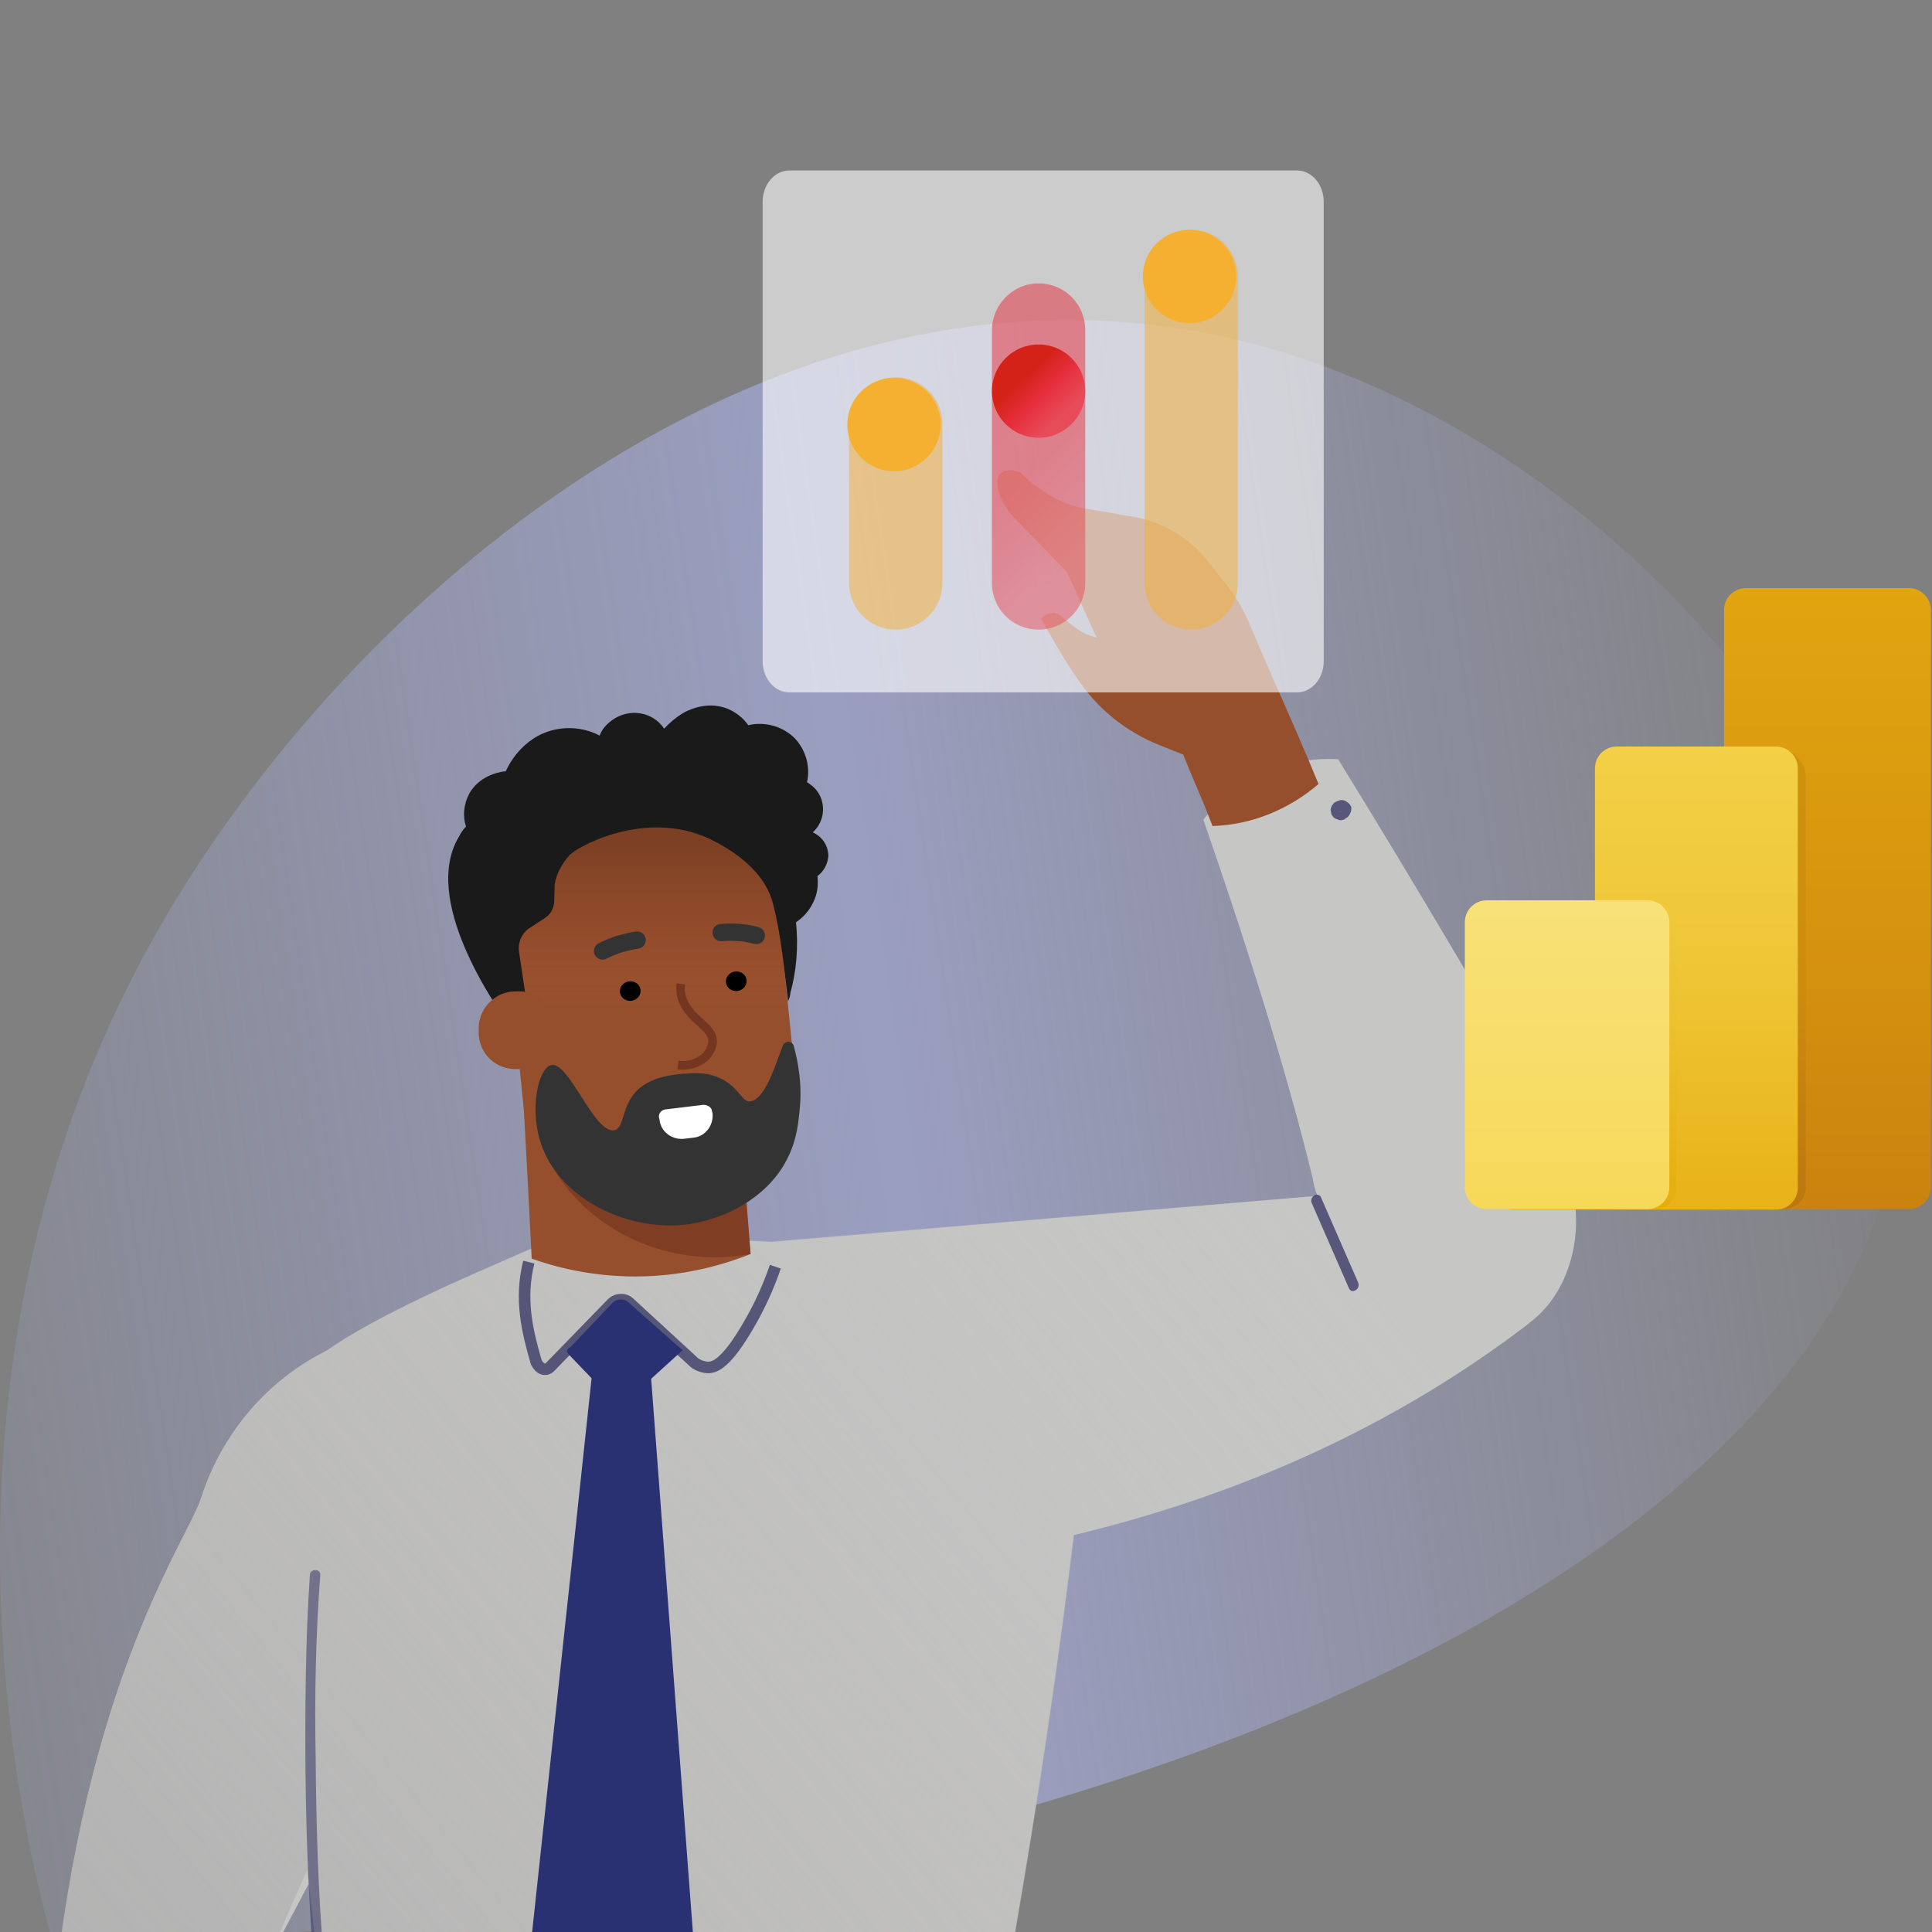 <?xml version="1.0" encoding="utf-8"?>
<!-- Generator: Adobe Illustrator 24.2.3, SVG Export Plug-In . SVG Version: 6.00 Build 0)  -->
<svg version="1.1" id="Layer_1" xmlns="http://www.w3.org/2000/svg" xmlns:xlink="http://www.w3.org/1999/xlink" x="0px" y="0px"
	 viewBox="0 0 335.4 335.4" style="enable-background:new 0 0 335.4 335.4;" xml:space="preserve">
<rect x="0" y="0" width="335.4" height="335.4" fill="#808080" stroke="none"/>
<style type="text/css">
	.st0{opacity:0.5;fill:url(#SVGID_1_);enable-background:new    ;}
	.st1{clip-path:url(#SVGID_3_);}
	.st2{fill:#C6C6C5;}
	.st3{fill:url(#path628_1_);}
	.st4{fill:#964F2D;}
	.st5{opacity:0.7;fill:#753621;enable-background:new    ;}
	.st6{opacity:0.5;fill:url(#path647_1_);enable-background:new    ;}
	.st7{fill:#333333;}
	.st8{fill:none;stroke:#333333;stroke-width:3;stroke-linecap:round;stroke-linejoin:round;}
	.st9{fill:none;stroke:#753621;stroke-width:1.5;stroke-miterlimit:10;}
	.st10{opacity:0.7;fill:none;stroke:#29285B;stroke-width:2;stroke-miterlimit:10;enable-background:new    ;}
	.st11{fill:#293173;}
	.st12{opacity:0.5;}
	.st13{fill:#29285B;}
	.st14{opacity:0.7;}
	.st15{fill:#1A1A1A;}
	.st16{fill:#FFFFFF;}
	.st17{fill:none;stroke:#85402F;stroke-linecap:round;stroke-linejoin:round;stroke-miterlimit:10;}
	.st18{opacity:0.6;fill:#FFFFFF;enable-background:new    ;}
	.st19{opacity:0.5;fill:url(#path725_1_);enable-background:new    ;}
	.st20{fill:url(#circle734_1_);}
	.st21{opacity:0.5;fill:#F5AF31;enable-background:new    ;}
	.st22{fill:#F5AF31;}
	.st23{fill:url(#SVGID_4_);}
	.st24{fill:url(#SVGID_5_);}
	.st25{fill:url(#SVGID_6_);}
	.st26{fill:url(#SVGID_7_);}
	.st27{fill:url(#SVGID_8_);}
</style>
<g>
	
		<linearGradient id="SVGID_1_" gradientUnits="userSpaceOnUse" x1="2724.427" y1="407.78" x2="3332.665" y2="498.519" gradientTransform="matrix(-1 0 0 1 3230.944 -269.89)">
		<stop  offset="0.283" style="stop-color:#B5BAFB;stop-opacity:0"/>
		<stop  offset="0.579" style="stop-color:#B5BDFF"/>
		<stop  offset="0.67" style="stop-color:#B4BDFE;stop-opacity:0.74"/>
		<stop  offset="0.937" style="stop-color:#B0BCFD;stop-opacity:1.000000e-02"/>
	</linearGradient>
	<path class="st0" d="M26.9,162.4c34-60.4,111.6-125.5,193.6-101.9c60.7,17.5,115,81.1,109,134.4c-8.3,74-134,138.7-320.3,142.5
		C4.4,320.2-16.4,239.3,26.9,162.4z"/>
	<g>
		<defs>
			<rect id="SVGID_2_" x="3.4" y="21.2" width="314.2" height="314.2"/>
		</defs>
		<clipPath id="SVGID_3_">
			<use xlink:href="#SVGID_2_"  style="overflow:visible;"/>
		</clipPath>
		<g class="st1">
			<path id="path615" class="st2" d="M10.5,337.4c-3,22.2-5.3,54.2-0.4,93.4c3.4,1.8,9.7,2.6,14.9,2.5c3.4-0.4,6.9-1.3,10.1-2.5
				c2.5-25.6,5.9-55.5,8.4-81.2c0.2-2.5,1-5,2.1-7.2c2.6-5.2,5.3-10.3,8-15.4c1.8,14.2,3.1,29.3,3.7,45.4c0.4,7.8,0.5,15.5,0.5,22.9
				l106.8-0.1c4.8-22,9.2-45.2,13.2-69.2c3.4-20.4,6.3-40.3,8.6-59.5c32.4-7.8,58.1-20.8,78.7-36.5c0.2-0.2,0.5-0.4,0.7-0.6l0.3-0.2
				c4.8-3.9,7.3-10.2,7.5-16.4c0.1-7.4-1.9-14.7-5.6-21.1c-9.4-16.1-21.2-36.4-35.7-59.9c-9.1-0.5-17.8,3.4-23.4,10.5
				c9.5,27.4,15.3,47.1,19,62.3c0.1,0.9,0.4,1.9,0.8,3l-94.8,8c-12.7-0.7-24.2-0.1-37-0.8c-2.6,1.1-6.4,2.7-11.1,4.8
				c-15.7,6.8-24.3,11.5-29.1,14.9c-10.3,5.1-18.1,14.3-21.7,25.3C33,266.6,17.2,287.6,10.5,337.4L10.5,337.4z"/>
			
				<linearGradient id="path628_1_" gradientUnits="userSpaceOnUse" x1="3892.473" y1="214.462" x2="4096.871" y2="381.736" gradientTransform="matrix(-1 0 0 1 4124.287 0.463)">
				<stop  offset="0" style="stop-color:#C6C6C5;stop-opacity:0"/>
				<stop  offset="0.3" style="stop-color:#BDBCBB;stop-opacity:0.32"/>
				<stop  offset="0.63" style="stop-color:#B7B6B5;stop-opacity:0.63"/>
				<stop  offset="0.87" style="stop-color:#B1B1B1;stop-opacity:0.83"/>
				<stop  offset="1" style="stop-color:#AFAFAF;stop-opacity:0.9"/>
			</linearGradient>
			<path id="path628" class="st3" d="M10.1,430.7c3.4,1.8,9.7,2.6,14.9,2.5c3.4-0.4,6.9-1.3,10.1-2.5c2.5-25.6,5.9-55.5,8.4-81.2
				c0.2-2.5,1-5,2.1-7.2c2.6-5.9,5.1-11.8,7.7-17.6c1.9,14.9,3.4,30.7,4.1,47.6c0.4,7.8,0.5,15.5,0.5,22.9l106.8-0.1
				c4.8-22,9.2-45.2,13.2-69.2c3.4-20.4,6.3-40.3,8.6-59.5c32.4-7.8,58.1-20.8,78.7-36.5c0.2-0.2,0.5-0.4,0.7-0.6l0.3-0.2
				c4.8-3.9,7.3-10.2,7.5-16.4c0.1-7.4-1.9-14.7-5.6-21.1c-9.4-16.1-21.2-36.4-35.7-59.9c-9.1-0.5-17.8,3.4-23.4,10.5
				c9.5,27.4,15.3,47.1,19,62.3c0.1,0.9,0.4,1.9,0.8,3l-94.8,8c-12.7-0.7-24.2-0.1-37-0.8c-2.6,1.1-6.4,2.7-11.1,4.8
				c-15.7,6.8-24.3,11.5-29.1,14.9c-10.3,5.1-18.1,14.3-21.7,25.3c-2.2,7-17.9,28-24.7,77.8C7.5,359.6,5.2,391.6,10.1,430.7z"/>
			<path id="path630" class="st4" d="M128.6,195.5l-38.3-14.3c0.7,12.4,1.4,24.9,2,37.3c3.9,1.4,10.2,3.1,18,3.1
				c8.9,0,16-2.3,20-3.9L128.6,195.5z"/>
			<path id="path632" class="st5" d="M128.8,199.7c0.5,6,1,12,1.5,18c-14.7,2.7-29.5-4.5-35.5-17.3c0.2-0.5,0.5-1.1,0.7-1.6
				L128.8,199.7z"/>
			<path id="path634" class="st4" d="M138,186.3l-2.6-25.5c-1.2-13.1-13.1-22.8-26.4-21.6l0,0c-12.8,1.2-22.2,12.3-20.9,25l2.7,27.1
				c1.2,12.4,15.4,21.1,27.9,20.1l1.4-0.1C132.9,210,139.3,199,138,186.3z"/>
			
				<linearGradient id="path647_1_" gradientUnits="userSpaceOnUse" x1="4010.475" y1="210.871" x2="4010.475" y2="138.601" gradientTransform="matrix(-1 0 0 1 4124.287 0.463)">
				<stop  offset="0.48" style="stop-color:#C36136;stop-opacity:0"/>
				<stop  offset="0.5" style="stop-color:#BE5E35;stop-opacity:3.000000e-02"/>
				<stop  offset="0.7" style="stop-color:#7D3D22;stop-opacity:0.45"/>
				<stop  offset="0.88" style="stop-color:#552817;stop-opacity:0.71"/>
				<stop  offset="1" style="stop-color:#472214;stop-opacity:0.8"/>
			</linearGradient>
			<path id="path647" class="st6" d="M138,186.3l-2.5-25.5c-1.2-13.1-12.7-22.8-25.6-21.6l0,0c-12.4,1.2-21.5,12.3-20.3,25l2.6,27.1
				c1.2,12.4,14.9,21.1,27,20.1l1.3-0.1C133.1,210,139.2,199,138,186.3z"/>
			
				<ellipse id="ellipse649" transform="matrix(0.987 -0.162 0.162 0.987 -26.432 20.012)" cx="109.4" cy="172" rx="1.8" ry="1.7"/>
			
				<ellipse id="ellipse651" transform="matrix(0.987 -0.162 0.162 0.987 -25.912 22.964)" cx="127.8" cy="170.3" rx="1.8" ry="1.7"/>
			<path id="path653" class="st7" d="M137.8,181.6c0.8,2.9,1.5,6.8,1,11.3c-0.2,2-0.5,5-2,8c-3.2,6.7-10.5,10.6-17.1,11.6
				c-10.3,1.5-22-4.1-25.5-13.2c-2.5-6.3-0.8-13.9,1.5-14.4c3.1-0.7,7.5,12.1,11,11.3c1.9-0.5,1-4.7,4.6-7.5
				c2.4-1.8,5.3-2.1,7.3-2.3c1.9-0.1,3.8-0.3,6,0.6c3.7,1.5,4.2,4.5,5.7,4.2c2.5-0.4,4.2-6,5.6-9.7
				C136.3,180.6,137.6,180.7,137.8,181.6L137.8,181.6z"/>
			<path id="path655" class="st8" d="M131.3,162.4c-0.8-0.2-1.7-0.4-2.7-0.5c-1.3-0.1-2.5-0.1-3.4,0"/>
			<path id="path657" class="st9" d="M117.7,184.9c1.6,0.2,3.2-0.2,4.5-1.2c0.8-0.7,1.4-1.7,1.5-2.7c0.1-1.7-1-2.4-2.9-4.2
				c-1.9-1.8-2.9-3.7-2.6-6"/>
			<path id="path659" class="st10" d="M91.8,219.1c-1.6,6.4-0.3,11.9,1.3,17.4c0.6,1.2,1.7,1.7,2.6,0.6l10.5-10.8
				c0.9-0.9,2.3-0.9,3.1-0.1l11.3,10.4c0.7,0.5,1.6,0.8,2.5,0.8c1-0.1,3-0.6,7-7.6c1.8-3.1,3.3-6.4,4.5-9.9"/>
			<path id="path661" class="st11" d="M106.4,226.1c0.8-0.7,2-0.7,2.7,0l9.4,8.3l-8.8,8c-1,1.1-2.8,1.1-3.9,0.1l-7-7.3
				c-0.7-0.7-0.4-0.9,0.4-1.5L106.4,226.1z"/>
			<path id="path663" class="st11" d="M103.2,234.6C98.5,278.7,93.7,322.9,89,367c-0.1,1.1,0.1,2.2,0.8,3l14.3,17
				c0.2,0.1,0.4,0.4,0.6,0.5c1.2,1,3,0.7,3.9-0.6l13.3-16.6c0.6-0.8,0.9-1.8,0.8-2.8l-10-132.7L103.2,234.6z"/>
			<path id="path665" class="st4" d="M210.5,143.4c6.8-0.2,13.3-2.9,18.4-7.3c-5-12.1-7.2-16.4-12.3-28.5c-1-2.2-2.2-4.3-3.7-6.1
				l-3.3-4.2c-3.2-4-7.8-6.7-12.9-7.6c-1.3-0.2-2.5-0.4-3.5-0.6c-4-0.7-5.4-0.8-7.5-1.5c-3.2-1.2-6.1-3.1-8.6-5.6
				c-0.8-0.3-2.4-0.7-3.3,0.1c-1.2,1-0.8,4,1.7,7.2l9.7,10c1.8,3.8,3.4,7.6,5.2,11.4c-1.2-0.3-2.4-0.8-3.4-1.5
				c-2-1.3-2.8-2.8-4.2-2.8c-0.8,0.1-1.5,0.4-2.1,1c1.6,2.8,3.3,5.8,5.3,8.9c0.2,0.3,0.4,0.7,0.7,1c3.5,5.5,8.6,9.7,14.7,12.1l4,1.6
				C208.1,137.7,207.9,136.7,210.5,143.4L210.5,143.4z"/>
			<g id="g682" class="st12">
				<path id="path680" class="st13" d="M55.6,273.4c0.1-1.1-1.8-1.1-1.8,0c-0.4,5.7-0.6,11.5-0.7,17.2c-0.2,11.6-0.1,23.1,0.4,34.6
					c0.5,11.1,1.3,22.1,2.9,33.2c0.1,1.1,1.9,0.7,1.8-0.4c-0.9-6-1.5-12.1-2-18.1c-1-11.6-1.3-23.1-1.4-34.7
					C54.6,294.6,54.8,284.1,55.6,273.4L55.6,273.4z"/>
			</g>
			<g id="g686" class="st14">
				<path id="path684" class="st13" d="M227.7,208.8l6.5,14.9c0.5,1,2,0.1,1.6-1l-6.5-14.9C228.8,206.9,227.3,207.7,227.7,208.8z"/>
			</g>
			<g id="g690" class="st14">
				<path id="path688" class="st13" d="M233.9,139.5c-0.1-0.1-0.1-0.2-0.2-0.2l-0.2-0.1c-0.2-0.1-0.5-0.1-0.7,0.1
					c-0.2,0.1-0.4,0.4-0.4,0.6c0,0.1,0,0.2,0,0.4s0,0.3,0.1,0.4c0,0.1,0.1,0.1,0.1,0.1l-0.1-0.2c0.1,0.1,0.1,0.1,0.1,0.2v-0.2
					c0,0.1,0,0.2,0,0.3v-0.2c0,0.1,0,0.2-0.1,0.3l0.1-0.2c-0.1,0.1-0.1,0.1-0.1,0.2l0.1-0.2c0,0.1-0.1,0.1-0.1,0.1l0.2-0.1
					c0,0-0.1,0.1-0.1,0.1l0.2-0.1c-0.1,0.1-0.1,0.1-0.2,0.1h0.2h-0.2h0.2c-0.1,0-0.1-0.1-0.2-0.1l0.2,0.1c-0.1-0.1-0.1-0.1-0.2-0.1
					l0.2,0.1c-0.1,0-0.1-0.1-0.1-0.1l0.1,0.2c-0.1-0.1-0.1-0.1-0.1-0.2l0.1,0.2c-0.1-0.1-0.1-0.1-0.1-0.2v0.2c0-0.1,0-0.1,0-0.2v0.2
					c0-0.1,0.1-0.1,0.1-0.2l-0.1,0.2c0-0.1,0-0.1,0.1-0.2l-0.1,0.2c0,0,0.1-0.1,0.1-0.1l-0.2,0.1c0.1-0.1,0.1-0.1,0.2-0.1l-0.2,0.1
					c0.1,0,0.2-0.1,0.3-0.1l-0.2,0.1c0.1,0,0.1,0,0.2,0l-0.2-0.1c0.1,0,0.1,0.1,0.2,0.1l-0.2-0.1h0.1l-0.2-0.1l0.3,0.2
					c0.1,0.1,0.3,0.1,0.4,0.2h0.2c0.2,0,0.5-0.1,0.7-0.3c0.2-0.1,0.3-0.4,0.3-0.7c0-0.3-0.1-0.5-0.3-0.7l-0.4-0.3
					c-0.4-0.3-0.9-0.4-1.4-0.2c-0.2,0.1-0.4,0.1-0.5,0.2c-0.1,0.1-0.3,0.1-0.4,0.3c-0.1,0.1-0.2,0.3-0.3,0.4
					c-0.1,0.2-0.2,0.5-0.2,0.7c0,0,0,0.1,0,0.1c0,0.1,0.1,0.2,0.1,0.4c0,0.2,0.1,0.4,0.2,0.5c0.1,0.1,0.1,0.2,0.2,0.3
					c0.1,0.1,0.2,0.1,0.3,0.2c0.1,0.1,0.4,0.1,0.5,0.2c0.2,0.1,0.4,0.1,0.6,0.1c0.1,0,0.2-0.1,0.4-0.1c0.1,0,0.1-0.1,0.1-0.1
					c0.2-0.1,0.4-0.2,0.6-0.4c0.1-0.1,0.2-0.2,0.3-0.4c0.2-0.4,0.3-0.7,0.3-1c0-0.1,0-0.4-0.1-0.5
					C234.1,139.8,234,139.7,233.9,139.5L233.9,139.5z"/>
			</g>
			<path id="path896" class="st8" d="M110.6,163.2c-0.9,0.1-1.9,0.4-3.1,0.7c-1.2,0.4-2.1,0.8-2.9,1.2"/>
			<path id="path898" class="st15" d="M136.8,173.8c-0.7-5.8-1.2-11.5-2.6-16.9c-1.2-4.8-5.4-8.3-9.7-10.6
				c-11.3-6.3-23.6,0.4-25.2,1.8l-0.4,0.3c-1.3,1.5-2.3,3.2-2.6,5.1l-0.1,3.2c-0.1,1-0.6,2-1.5,2.6l-2.6,1.7c-1.5,0.9-2.2,2.5-2,4.2
				c0.7,4.5,1.3,8.9,2,13.2c0.1,0.5-0.1,1-0.4,1.4c-0.1,0.1-0.4,0.3-0.6,0.3c-0.7,0-1,0.1-2.3-1.5c-3.1-4.4-15.7-22.5-9.1-33.4
				c0.3-0.6,0.7-1.2,1.2-1.7c-0.6-1.8-0.4-3.8,0.5-5.6c1.9-3.6,6.1-4,6.4-4c0.3-0.7,2.7-5.9,8.4-7.2c2.6-0.6,5.4-0.3,7.9,1
				c0.4-1.1,1.2-2,2.2-2.7c2.9-2.1,7-1.5,9,1.5c0.9-1,2-1.9,3.1-2.6c0.8-0.5,4.2-2.3,7.8-0.9c1.5,0.6,2.8,1.6,3.7,2.9
				c2.9-0.7,6.1,0.2,8.2,2.4c1.8,2,2.6,4.8,2,7.5c0.5,0.3,1,0.7,1.4,1.1c2,2.2,1.8,5.6-0.4,7.6c1.6,0.7,2.7,2.3,2.7,4.1
				c-0.1,1.4-0.8,2.7-1.9,3.5c0.2,1.5,0,3.1-0.7,4.5c-0.7,1.5-1.7,2.6-3,3.5v0.1c0.4,4.1,0.1,8.3-1,12.2
				C137.2,172.9,137,173.4,136.8,173.8L136.8,173.8z"/>
			<path id="path902" class="st16" d="M123.6,192.9l0.1,0.4l0,0c0.2,2-1.2,4-3.3,4.2l-1.7,0.2l0,0c-2,0.2-4-1.2-4.2-3.3l-0.1-0.4
				c-0.1-0.7,0.4-1.3,1.1-1.4l6.6-0.8C122.9,191.8,123.6,192.3,123.6,192.9z"/>
			<path id="path904" class="st4" d="M83.1,179.2v-0.7c0-3.5,2.9-6.4,6.4-6.4h0.7c3.5,0,6.4,2.9,6.4,6.4v0.7c0,3.5-2.9,6.4-6.4,6.4
				h-0.7C85.9,185.6,83.1,182.8,83.1,179.2z"/>
		</g>
	</g>
	<g>
		<path id="path696" class="st18" d="M137,29.6h88.2c2.5,0,4.6,2.4,4.6,5.4v79.8c0,3-2.1,5.4-4.6,5.4H137c-2.5,0-4.6-2.4-4.6-5.4V35
			C132.4,32,134.5,29.6,137,29.6z"/>
		
			<linearGradient id="path725_1_" gradientUnits="userSpaceOnUse" x1="197.059" y1="94.527" x2="169.057" y2="65.445" gradientTransform="matrix(1 0 0 1 -1.613 0.463)">
			<stop  offset="0.12" style="stop-color:#E84B58"/>
			<stop  offset="0.5" style="stop-color:#E52D3B"/>
			<stop  offset="0.8" style="stop-color:#E52A37"/>
		</linearGradient>
		<path id="path725" class="st19" d="M180.3,49.2L180.3,49.2c4.5,0,8.1,3.6,8.1,8.1v43.9c0,4.5-3.6,8.1-8.1,8.1l0,0
			c-4.5,0-8.1-3.6-8.1-8.1V57.4C172.2,52.9,175.8,49.2,180.3,49.2z"/>
		
			<linearGradient id="circle734_1_" gradientUnits="userSpaceOnUse" x1="187.08" y1="72.787" x2="177.587" y2="62.925" gradientTransform="matrix(1 0 0 1 -1.613 0.463)">
			<stop  offset="0.12" style="stop-color:#E84B58"/>
			<stop  offset="0.5" style="stop-color:#E52D3B"/>
			<stop  offset="0.8" style="stop-color:#D42218"/>
		</linearGradient>
		<circle id="circle734" class="st20" cx="180.3" cy="67.9" r="8.1"/>
		<path id="path736" class="st21" d="M155.5,65.5L155.5,65.5c4.5,0,8.1,3.6,8.1,8.1v27.6c0,4.5-3.6,8.1-8.1,8.1l0,0
			c-4.5,0-8.1-3.6-8.1-8.1V73.7C147.4,69.2,151,65.5,155.5,65.5L155.5,65.5z"/>
		<circle id="circle738" class="st22" cx="155.2" cy="73.7" r="8.1"/>
		<path id="path736_1_" class="st21" d="M206.8,39.9L206.8,39.9c4.5,0,8.1,3.6,8.1,8.1v53.2c0,4.5-3.6,8.1-8.1,8.1l0,0
			c-4.5,0-8.1-3.6-8.1-8.1V48C198.7,43.5,202.3,39.9,206.8,39.9L206.8,39.9z"/>
		<circle id="circle738_1_" class="st22" cx="206.5" cy="48" r="8.1"/>
	</g>
	<g>
		
			<linearGradient id="SVGID_4_" gradientUnits="userSpaceOnUse" x1="317.223" y1="1096.458" x2="317.223" y2="1204.25" gradientTransform="matrix(1 0 0 -1 0 1306.366)">
			<stop  offset="0" style="stop-color:#CB820F"/>
			<stop  offset="0.5" style="stop-color:#D7950F"/>
			<stop  offset="1" style="stop-color:#E1A510"/>
		</linearGradient>
		<path class="st23" d="M303.1,102.1h28.3c2.1,0,3.8,1.7,3.8,3.8v100.2c0,2.1-1.7,3.8-3.8,3.8h-28.3c-2.1,0-3.8-1.7-3.8-3.8V105.9
			C299.3,103.8,301,102.1,303.1,102.1z"/>
		
			<linearGradient id="SVGID_5_" gradientUnits="userSpaceOnUse" x1="295.182" y1="1096.458" x2="295.182" y2="1176.535" gradientTransform="matrix(1 0 0 -1 0 1306.366)">
			<stop  offset="0" style="stop-color:#BC770E"/>
			<stop  offset="0.5" style="stop-color:#CE8C0F"/>
			<stop  offset="1" style="stop-color:#CD920E"/>
		</linearGradient>
		<path class="st24" d="M280.6,129.8h27.6c2.9,0,5.3,2.4,5.3,5.3v71c0,2.1-1.7,3.8-3.8,3.8h0h-29.1c-2.1,0-3.8-1.7-3.8-3.8l0,0
			v-72.5C276.8,131.5,278.5,129.8,280.6,129.8z"/>
		
			<linearGradient id="SVGID_6_" gradientUnits="userSpaceOnUse" x1="294.505" y1="1096.498" x2="294.505" y2="1176.814" gradientTransform="matrix(1 0 0 -1 0 1306.366)">
			<stop  offset="0" style="stop-color:#E8B218"/>
			<stop  offset="0.5" style="stop-color:#EFC535"/>
			<stop  offset="1" style="stop-color:#F3D047"/>
		</linearGradient>
		<path class="st25" d="M280.7,129.6h27.6c2.1,0,3.8,1.7,3.8,3.8v72.8c0,2.1-1.7,3.8-3.8,3.8h-27.6c-2.1,0-3.8-1.7-3.8-3.8v-72.8
			C276.9,131.2,278.6,129.6,280.7,129.6z"/>
		
			<linearGradient id="SVGID_7_" gradientUnits="userSpaceOnUse" x1="274.974" y1="1096.458" x2="274.974" y2="1149.697" gradientTransform="matrix(1 0 0 -1 0 1306.366)">
			<stop  offset="0" style="stop-color:#E6AD0C"/>
			<stop  offset="0.52" style="stop-color:#ECBE2A"/>
			<stop  offset="1" style="stop-color:#F0C93C"/>
		</linearGradient>
		<path class="st26" d="M262.8,156.7h24.4c2.1,0,3.8,1.7,3.8,3.8v45.7c0,2.1-1.7,3.8-3.8,3.8h-24.4c-2.1,0-3.8-1.7-3.8-3.8v-45.7
			C259,158.4,260.7,156.7,262.8,156.7z"/>
		
			<linearGradient id="SVGID_8_" gradientUnits="userSpaceOnUse" x1="271.988" y1="1096.458" x2="271.988" y2="1150.015" gradientTransform="matrix(1 0 0 -1 0 1306.366)">
			<stop  offset="0" style="stop-color:#F7D959"/>
			<stop  offset="0.52" style="stop-color:#F7DD6A"/>
			<stop  offset="1" style="stop-color:#F8E178"/>
		</linearGradient>
		<path class="st27" d="M258.1,156.3h27.9c2.1,0,3.8,1.7,3.8,3.8v46c0,2.1-1.7,3.8-3.8,3.8h-27.9c-2.1,0-3.8-1.7-3.8-3.8v-46
			C254.3,158,256,156.3,258.1,156.3z"/>
	</g>
</g>
</svg>

